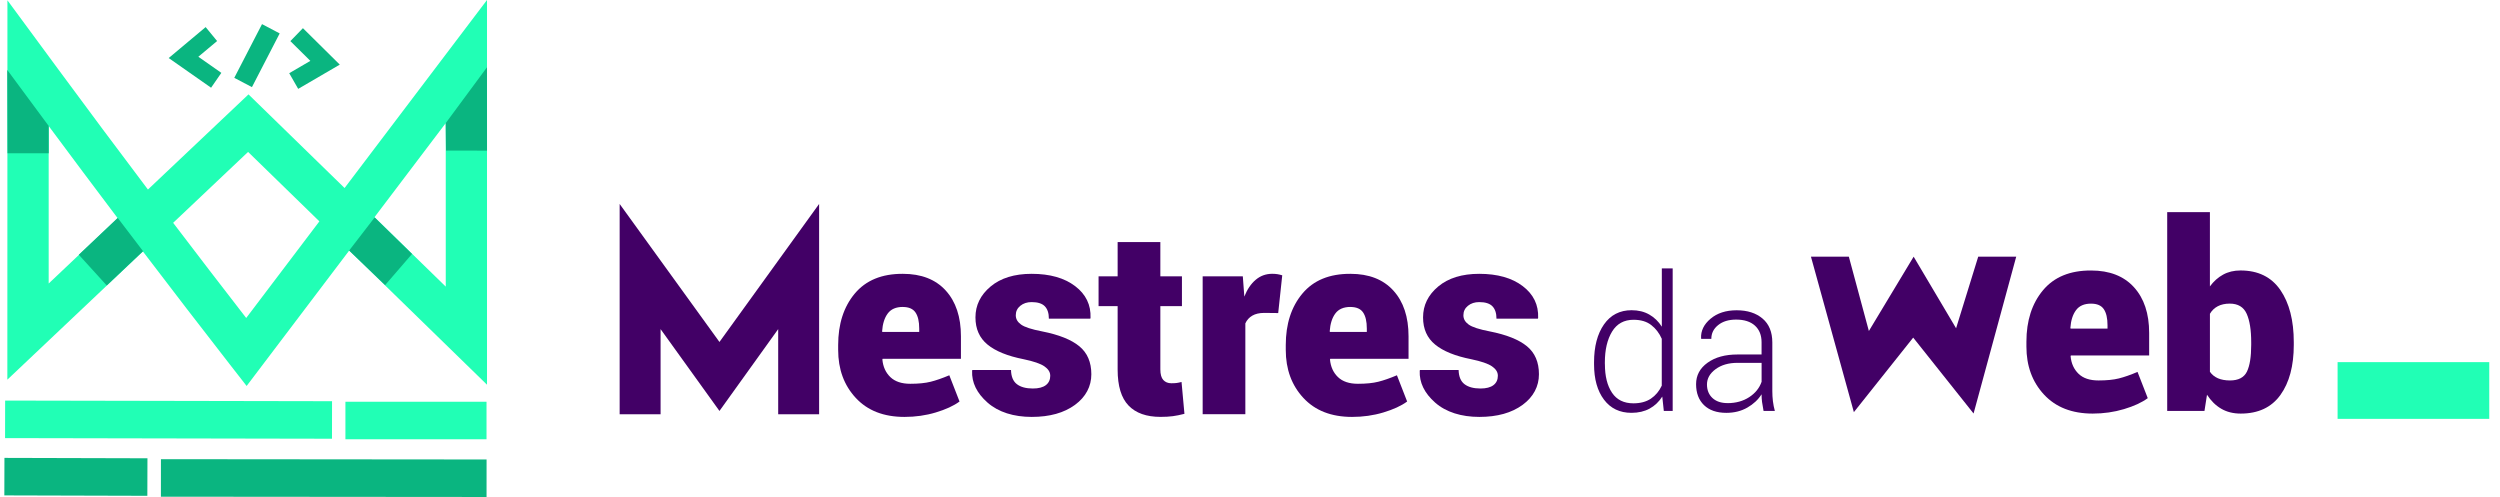 <svg width="166" height="33" viewBox="0 0 166 33" fill="none" xmlns="http://www.w3.org/2000/svg">
<g clip-path="url(#clip0_855_6509)">
<path d="M165.287 24.045H155.216V27.812H165.287V24.045Z" fill="#21FFB5"/>
<path d="M47.772 22.707L54.389 13.543V27.506H51.672V21.853L47.772 27.287L43.863 21.853V27.506H41.145V13.543L47.772 22.707Z" fill="#420066"/>
<path d="M60.056 27.683C58.681 27.683 57.602 27.263 56.824 26.422C56.043 25.582 55.654 24.518 55.654 23.231V22.911C55.654 21.513 56.022 20.372 56.757 19.493C57.493 18.614 58.556 18.176 59.949 18.182C61.173 18.182 62.122 18.551 62.795 19.29C63.468 20.028 63.806 21.041 63.806 22.327V23.824H58.606L58.59 23.875C58.634 24.354 58.811 24.741 59.118 25.038C59.425 25.334 59.866 25.483 60.443 25.483C60.986 25.483 61.438 25.438 61.797 25.348C62.157 25.258 62.57 25.114 63.034 24.918L63.713 26.66C63.322 26.948 62.795 27.189 62.136 27.387C61.477 27.586 60.782 27.683 60.056 27.683ZM59.947 20.381C59.493 20.381 59.159 20.527 58.945 20.817C58.729 21.107 58.606 21.502 58.572 21.997L58.588 22.041H61.036V21.821C61.036 21.347 60.954 20.988 60.788 20.747C60.623 20.504 60.341 20.383 59.945 20.383L59.947 20.381Z" fill="#420066"/>
<path d="M69.734 24.934C69.734 24.709 69.607 24.507 69.352 24.328C69.097 24.15 68.634 23.991 67.965 23.851C66.907 23.642 66.111 23.32 65.575 22.882C65.038 22.444 64.77 21.842 64.77 21.075C64.77 20.268 65.106 19.585 65.777 19.023C66.448 18.463 67.356 18.182 68.502 18.182C69.709 18.182 70.672 18.454 71.388 18.998C72.104 19.542 72.445 20.246 72.411 21.109L72.395 21.16H69.645C69.645 20.799 69.556 20.525 69.377 20.338C69.198 20.152 68.904 20.059 68.497 20.059C68.2 20.059 67.952 20.14 67.75 20.304C67.548 20.468 67.448 20.677 67.448 20.931C67.448 21.185 67.564 21.379 67.797 21.549C68.029 21.718 68.497 21.871 69.202 22.006C70.314 22.226 71.136 22.554 71.668 22.992C72.198 23.429 72.465 24.047 72.465 24.849C72.465 25.651 72.102 26.352 71.379 26.883C70.654 27.416 69.697 27.683 68.506 27.683C67.314 27.683 66.293 27.367 65.575 26.735C64.857 26.103 64.514 25.398 64.548 24.62L64.564 24.57H67.131C67.141 25.004 67.272 25.317 67.52 25.508C67.768 25.699 68.122 25.797 68.581 25.797C68.961 25.797 69.248 25.723 69.445 25.573C69.641 25.424 69.738 25.211 69.738 24.934H69.734Z" fill="#420066"/>
<path d="M77.047 16.074V18.349H78.481V20.329H77.047V24.525C77.047 24.853 77.113 25.087 77.243 25.231C77.375 25.375 77.552 25.448 77.775 25.448C77.92 25.448 78.036 25.442 78.123 25.431C78.209 25.42 78.32 25.397 78.454 25.363L78.647 27.478C78.361 27.552 78.104 27.604 77.875 27.634C77.647 27.665 77.375 27.681 77.061 27.681C76.127 27.681 75.418 27.431 74.936 26.928C74.452 26.426 74.211 25.631 74.211 24.543V20.329H72.945V18.349H74.211V16.074H77.045H77.047Z" fill="#420066"/>
<path d="M84.871 20.787L83.948 20.777C83.623 20.777 83.359 20.839 83.152 20.959C82.945 21.08 82.791 21.251 82.691 21.471V27.504H79.857V18.349H82.523L82.623 19.695C82.812 19.216 83.064 18.843 83.379 18.578C83.691 18.313 84.057 18.18 84.477 18.18C84.605 18.18 84.72 18.189 84.822 18.205C84.923 18.221 85.029 18.248 85.141 18.281L84.873 20.785L84.871 20.787Z" fill="#420066"/>
<path d="M89.777 27.683C88.402 27.683 87.323 27.263 86.545 26.422C85.764 25.582 85.375 24.518 85.375 23.231V22.911C85.375 21.513 85.743 20.372 86.479 19.493C87.215 18.614 88.277 18.176 89.67 18.182C90.895 18.182 91.843 18.551 92.516 19.29C93.189 20.028 93.527 21.041 93.527 22.327V23.824H88.327L88.311 23.875C88.356 24.354 88.532 24.741 88.84 25.038C89.147 25.334 89.588 25.483 90.165 25.483C90.707 25.483 91.159 25.438 91.518 25.348C91.879 25.258 92.291 25.114 92.756 24.918L93.434 26.66C93.043 26.948 92.516 27.189 91.857 27.387C91.198 27.586 90.504 27.683 89.777 27.683ZM89.668 20.381C89.215 20.381 88.881 20.527 88.666 20.817C88.45 21.107 88.327 21.502 88.293 21.997L88.309 22.041H90.757V21.821C90.757 21.347 90.675 20.988 90.509 20.747C90.345 20.504 90.063 20.383 89.666 20.383L89.668 20.381Z" fill="#420066"/>
<path d="M99.456 24.934C99.456 24.709 99.329 24.507 99.073 24.328C98.818 24.15 98.356 23.991 97.686 23.851C96.629 23.642 95.832 23.32 95.297 22.882C94.759 22.444 94.491 21.842 94.491 21.075C94.491 20.268 94.827 19.585 95.498 19.023C96.17 18.463 97.077 18.182 98.223 18.182C99.431 18.182 100.393 18.454 101.109 18.998C101.825 19.542 102.166 20.246 102.132 21.109L102.116 21.16H99.366C99.366 20.799 99.277 20.525 99.098 20.338C98.92 20.152 98.625 20.059 98.218 20.059C97.922 20.059 97.673 20.14 97.472 20.304C97.27 20.468 97.17 20.677 97.17 20.931C97.17 21.185 97.286 21.379 97.518 21.549C97.75 21.718 98.218 21.871 98.923 22.006C100.036 22.226 100.857 22.554 101.39 22.992C101.92 23.429 102.186 24.047 102.186 24.849C102.186 25.651 101.823 26.352 101.1 26.883C100.375 27.416 99.418 27.683 98.227 27.683C97.036 27.683 96.014 27.367 95.297 26.735C94.579 26.103 94.236 25.398 94.27 24.62L94.286 24.57H96.852C96.863 25.004 96.993 25.317 97.241 25.508C97.49 25.699 97.843 25.797 98.302 25.797C98.682 25.797 98.97 25.723 99.166 25.573C99.363 25.424 99.459 25.211 99.459 24.934H99.456Z" fill="#420066"/>
<path d="M105.845 24.057C105.845 23.011 106.064 22.173 106.504 21.542C106.943 20.914 107.555 20.598 108.341 20.598C108.786 20.598 109.175 20.694 109.511 20.885C109.847 21.076 110.123 21.344 110.345 21.692V17.822H111.066V27.286H110.477L110.375 26.333C110.154 26.68 109.873 26.947 109.532 27.133C109.191 27.318 108.791 27.412 108.329 27.412C107.552 27.412 106.943 27.12 106.504 26.536C106.064 25.953 105.845 25.167 105.845 24.185V24.057ZM106.566 24.185C106.566 24.978 106.723 25.608 107.038 26.079C107.352 26.547 107.827 26.781 108.459 26.781C108.923 26.781 109.311 26.677 109.62 26.47C109.929 26.262 110.17 25.974 110.341 25.607V22.494C110.177 22.122 109.945 21.818 109.643 21.584C109.343 21.35 108.952 21.233 108.47 21.233C107.836 21.233 107.361 21.495 107.041 22.018C106.723 22.542 106.563 23.223 106.563 24.059V24.187L106.566 24.185Z" fill="#420066"/>
<path d="M117.1 27.285C117.055 27.055 117.023 26.856 117 26.691C116.979 26.525 116.968 26.356 116.968 26.181C116.743 26.538 116.429 26.831 116.023 27.064C115.618 27.296 115.154 27.413 114.629 27.413C113.991 27.413 113.498 27.242 113.146 26.901C112.796 26.561 112.62 26.096 112.62 25.509C112.62 24.922 112.875 24.448 113.384 24.084C113.893 23.718 114.554 23.538 115.368 23.538H116.968V22.726C116.968 22.255 116.82 21.888 116.527 21.621C116.232 21.355 115.816 21.221 115.279 21.221C114.786 21.221 114.387 21.342 114.086 21.585C113.782 21.828 113.632 22.133 113.632 22.5H112.964L112.952 22.464C112.927 21.971 113.137 21.537 113.58 21.164C114.023 20.789 114.602 20.602 115.314 20.602C116.027 20.602 116.6 20.785 117.034 21.153C117.466 21.52 117.682 22.05 117.682 22.736V25.963C117.682 26.193 117.695 26.417 117.721 26.637C117.748 26.855 117.791 27.073 117.85 27.287H117.098L117.1 27.285ZM114.709 26.768C115.262 26.768 115.741 26.635 116.146 26.372C116.552 26.107 116.825 25.767 116.97 25.349V24.093H115.364C114.779 24.093 114.296 24.233 113.914 24.514C113.532 24.796 113.343 25.134 113.343 25.53C113.343 25.902 113.464 26.201 113.707 26.428C113.95 26.653 114.282 26.766 114.709 26.766V26.768Z" fill="#420066"/>
<path d="M122.763 17.043C123.206 18.688 123.65 20.334 124.093 21.979C125.084 20.334 126.075 18.688 127.066 17.043C128.006 18.628 128.945 20.212 129.884 21.797C130.373 20.212 130.864 18.628 131.354 17.043H133.877C132.932 20.515 131.989 23.986 131.045 27.457C129.709 25.777 128.372 24.098 127.036 22.417C125.723 24.067 124.409 25.715 123.097 27.366C122.147 23.925 121.197 20.484 120.247 17.043H122.763Z" fill="#420066"/>
<path d="M138.955 27.462C137.58 27.462 136.504 27.042 135.723 26.201C134.943 25.36 134.554 24.297 134.554 23.012V22.69C134.554 21.292 134.922 20.152 135.655 19.273C136.391 18.392 137.455 17.956 138.847 17.961C140.072 17.961 141.02 18.33 141.693 19.069C142.366 19.808 142.704 20.82 142.704 22.106V23.603H137.504L137.488 23.656C137.532 24.135 137.709 24.522 138.016 24.819C138.323 25.117 138.766 25.262 139.341 25.262C139.882 25.262 140.336 25.218 140.695 25.127C141.055 25.037 141.468 24.893 141.932 24.695L142.611 26.437C142.22 26.725 141.695 26.968 141.034 27.165C140.373 27.363 139.68 27.462 138.954 27.462H138.955ZM138.848 20.161C138.395 20.161 138.061 20.306 137.847 20.597C137.63 20.888 137.507 21.281 137.473 21.777L137.491 21.82H139.939V21.6C139.939 21.126 139.857 20.77 139.691 20.526C139.525 20.283 139.245 20.162 138.848 20.162V20.161Z" fill="#420066"/>
<path d="M152.307 22.902C152.307 24.295 152.011 25.405 151.418 26.228C150.825 27.051 149.947 27.462 148.784 27.462C148.291 27.462 147.861 27.356 147.493 27.141C147.123 26.927 146.807 26.615 146.545 26.21L146.377 27.284H143.902V14.084H146.738V19.017C146.989 18.678 147.28 18.417 147.614 18.235C147.947 18.051 148.332 17.959 148.768 17.959C149.936 17.959 150.818 18.39 151.414 19.254C152.009 20.117 152.307 21.274 152.307 22.722V22.901V22.902ZM149.48 22.724C149.48 21.912 149.38 21.281 149.179 20.834C148.977 20.386 148.604 20.16 148.055 20.16C147.748 20.16 147.484 20.218 147.263 20.333C147.041 20.449 146.866 20.616 146.739 20.836V24.686C146.873 24.879 147.05 25.021 147.271 25.118C147.493 25.214 147.759 25.262 148.072 25.262C148.63 25.262 149.005 25.066 149.197 24.675C149.386 24.282 149.48 23.691 149.48 22.902V22.724Z" fill="#420066"/>
<path d="M0.341 26.598L0.336 29.09L22.044 29.132L22.048 26.64L0.341 26.598Z" fill="#21FFB5"/>
<path d="M32.305 26.676H22.936V29.167H32.305V26.676Z" fill="#21FFB5"/>
<path d="M10.684 32.981L32.307 33L32.309 30.509L10.686 30.489L10.684 32.981Z" fill="#0AB580"/>
<path d="M0.288 32.895L9.784 32.922L9.791 30.43L0.295 30.404L0.288 32.895Z" fill="#0AB580"/>
<path d="M16.377 25.63L15.284 24.227C13.345 21.737 11.411 19.222 9.488 16.695L0.488 25.21L0.493 0.02L3.848 4.574C5.814 7.244 7.811 9.919 9.823 12.585L16.5 6.267L22.88 12.484L32.337 0V25.545L23.191 16.631L16.377 25.628V25.63ZM11.496 14.794C13.105 16.911 14.725 19.02 16.348 21.114L21.207 14.698L16.473 10.087L11.496 14.796V14.794ZM24.866 14.421L29.598 19.031V8.173L24.866 14.421ZM3.232 8.366V18.826L7.814 14.488C6.275 12.45 4.746 10.407 3.232 8.366Z" fill="#21FFB5"/>
<path d="M19.8 5.901L19.204 4.86L20.607 4.042L19.28 2.73L20.114 1.871L22.561 4.291L19.8 5.901Z" fill="#0AB580"/>
<path d="M14.016 5.825L11.202 3.854L13.655 1.799L14.416 2.725L13.17 3.768L14.697 4.838L14.016 5.825Z" fill="#0AB580"/>
<path d="M17.398 1.602L15.556 5.168L16.729 5.785L18.571 2.219L17.398 1.602Z" fill="#0AB580"/>
<path d="M3.234 8.364L0.482 4.643L0.5 10.175H3.193L3.234 10.182V8.364Z" fill="#0AB580"/>
<path d="M29.595 8.176C30.509 6.94 31.422 5.703 32.336 4.467C32.336 6.312 32.336 8.156 32.338 10.003C31.43 10.003 30.523 9.999 29.616 9.999C29.609 9.425 29.602 8.852 29.595 8.277" fill="#0AB580"/>
<path d="M7.089 18.956C6.47 18.275 5.852 17.596 5.232 16.915C6.093 16.099 6.954 15.283 7.816 14.469C8.377 15.206 8.938 15.941 9.498 16.677C8.695 17.438 7.893 18.198 7.089 18.956Z" fill="#0AB580"/>
<path d="M25.573 18.93C26.168 18.241 26.764 17.552 27.359 16.862C26.532 16.053 25.704 15.246 24.877 14.438C24.312 15.171 23.746 15.904 23.182 16.637C23.979 17.401 24.777 18.165 25.573 18.93Z" fill="#0AB580"/>
</g>
<defs>
<clipPath id="clip0_855_6509">
<rect width="165" height="33" fill="white" transform="translate(0.288)"/>
</clipPath>
</defs>
</svg>
